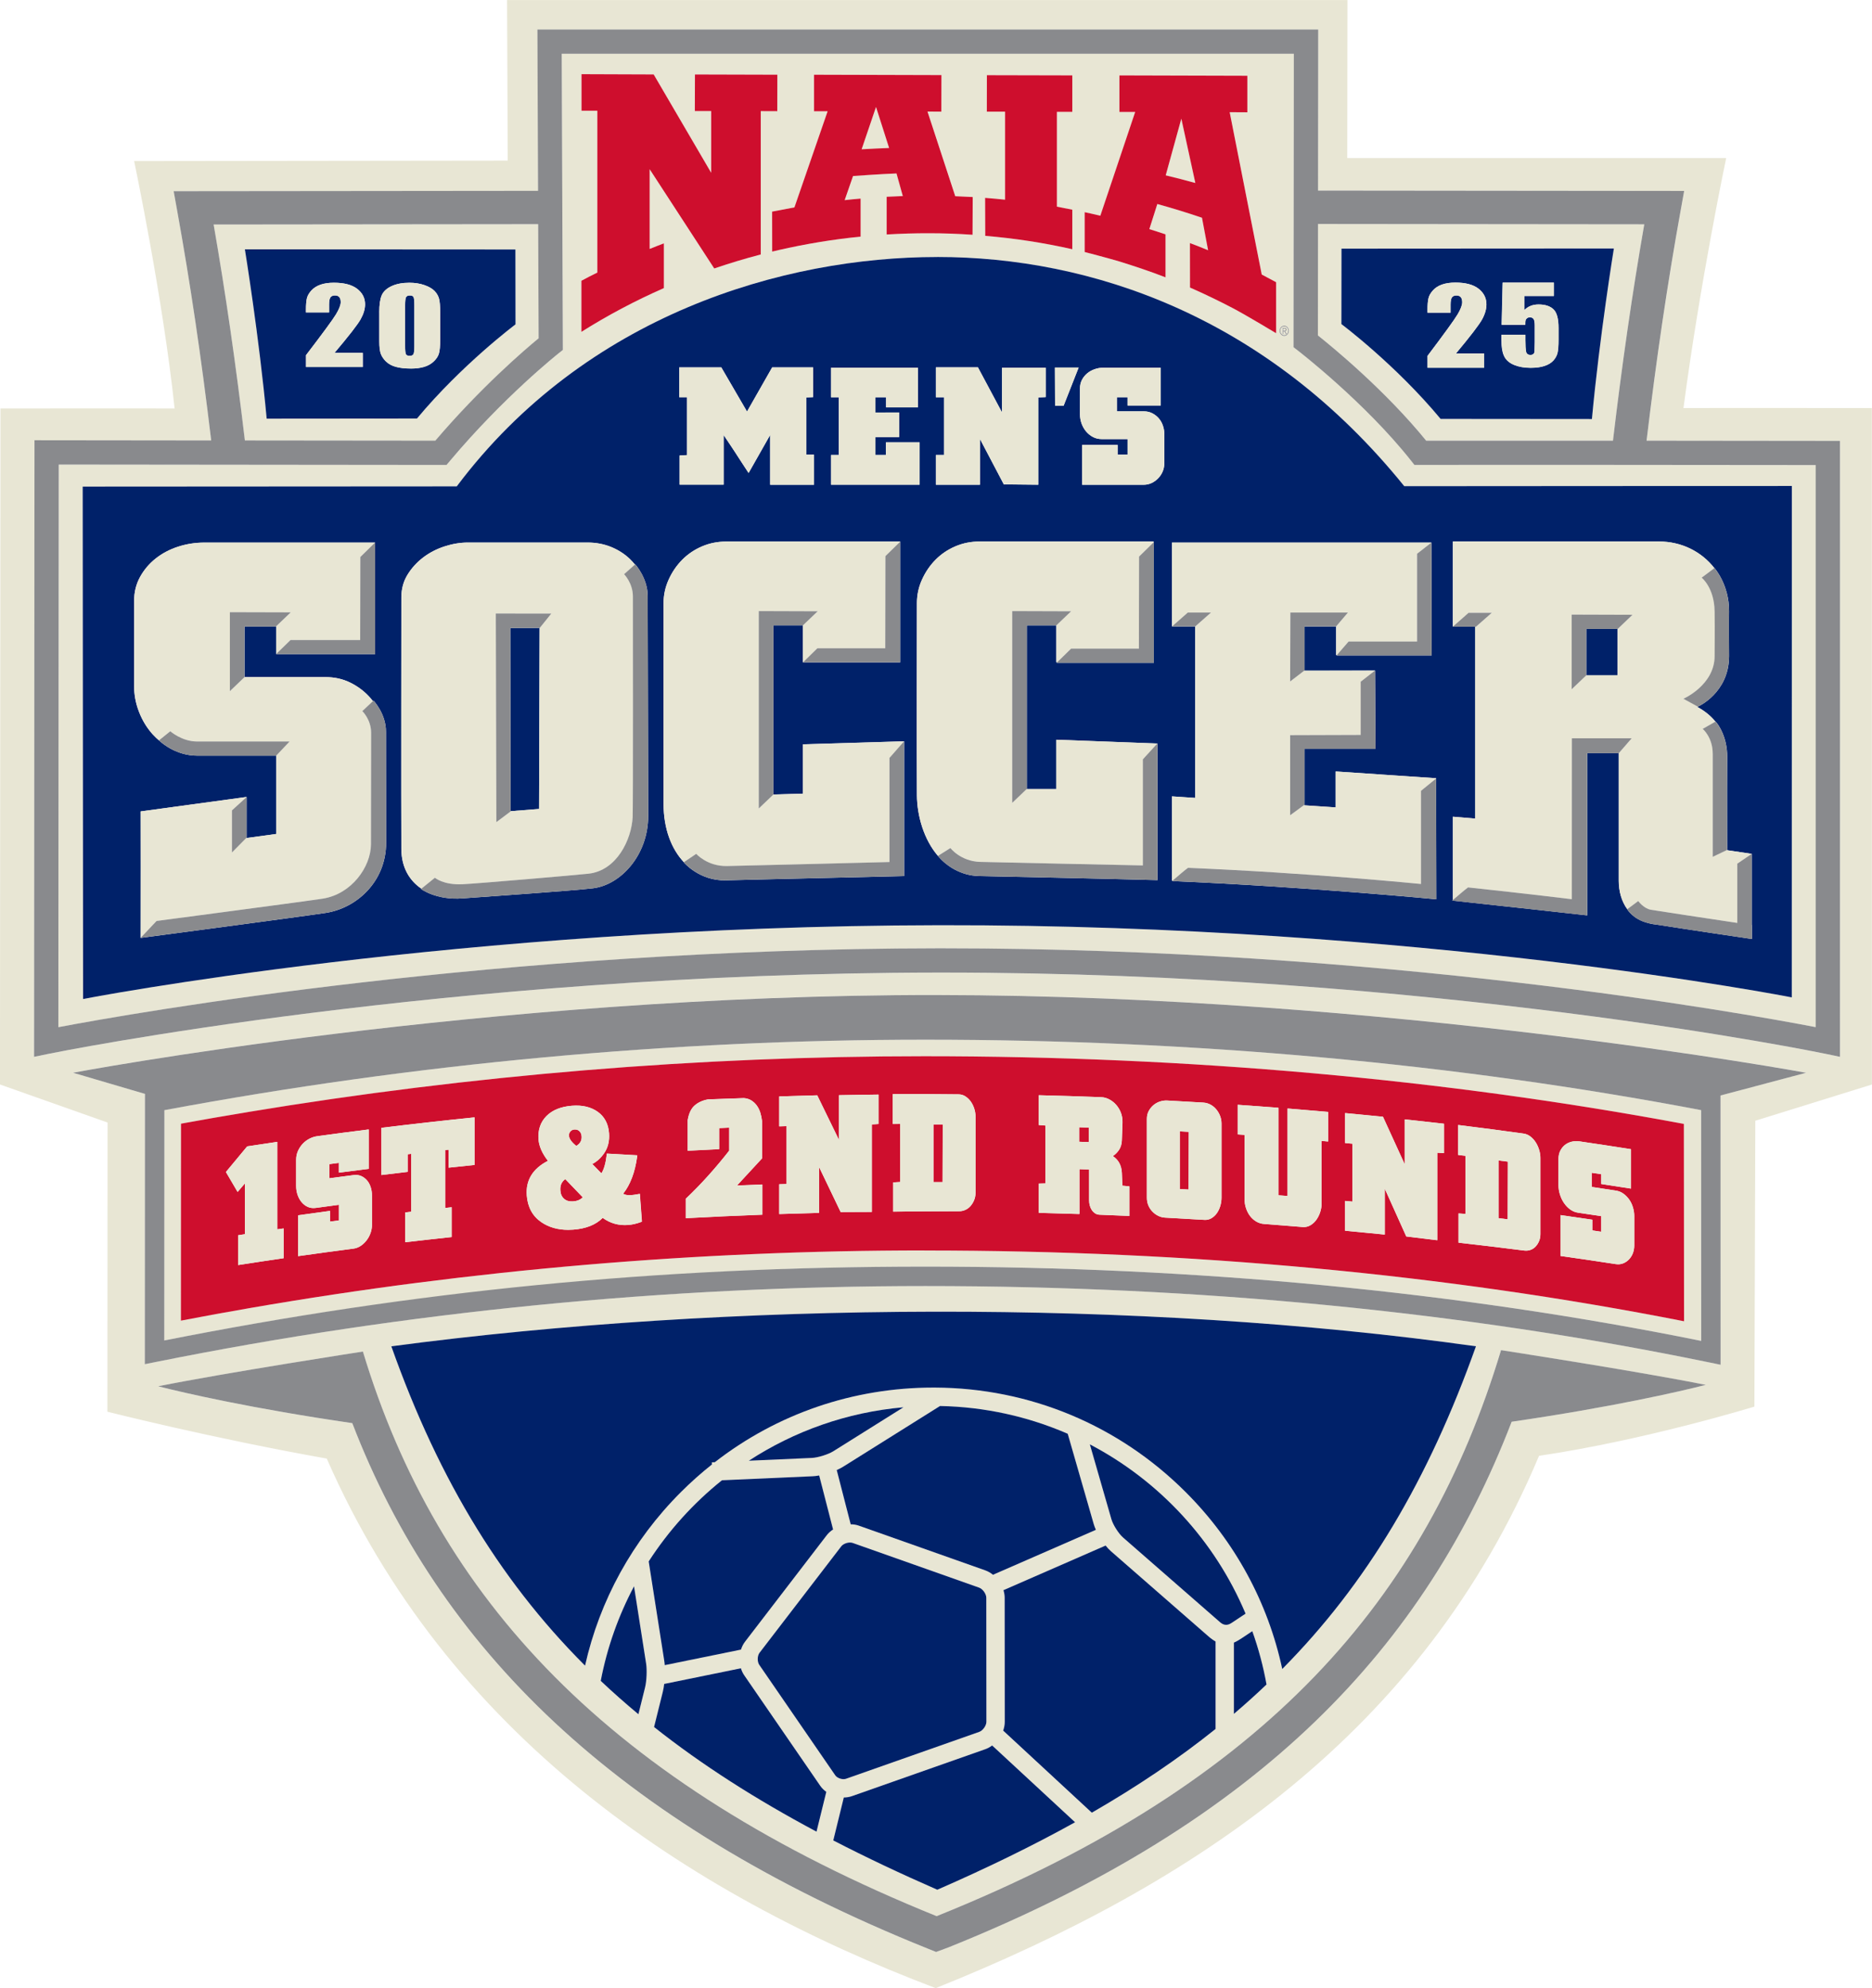 <?xml version="1.0" encoding="UTF-8"?>
<svg id="Layer_1" data-name="Layer 1" xmlns="http://www.w3.org/2000/svg" viewBox="0 0 576.4 612.17">
  <defs>
    <style>
      .cls-1 {
        fill: #002169;
      }

      .cls-2 {
        fill: #e8e6d4;
      }

      .cls-3 {
        fill: #ce0e2d;
      }

      .cls-4 {
        fill: #898a8d;
      }
    </style>
  </defs>
  <path class="cls-2" d="M395.42,103.21c.68,0,1.22-.6,1.22-1.35s-.54-1.35-1.22-1.35-1.22.6-1.22,1.35.54,1.35,1.22,1.35ZM394.89,100.97h.64c.38,0,.55.18.55.52s-.19.47-.42.52l.49.83h-.24l-.48-.83h-.36v.83h-.19v-1.86Z"/>
  <path class="cls-2" d="M50.61,341.84l-.04,70.91c76.28-15.09,155.1-22.74,234.35-22.74,83.53,0,163.87,7.69,238.86,22.87l-.02-71.05c-75.73-14.39-156.07-21.69-238.85-21.69-78.31,0-157.14,7.3-234.31,21.7ZM518.53,406.84c-73.63-14.49-151.87-21.79-233.9-21.79v-.02c-69.94,0-139.55,5.96-207.39,17.69-7.51,1.3-14.08,2.48-21.54,3.93l.03-60.65c7.14-1.31,13.36-2.37,20.52-3.56,68.85-11.42,138.81-17.2,208.38-17.2,81.13,0,159.77,7.01,233.84,20.84l.06,60.77Z"/>
  <path class="cls-2" d="M439.13,135.69c9.25-.02,33.15-.02,57.51,0,2.81-23.74,5.98-45.64,9.64-66.62l-100.45-.1-.04,34.3c4.89,3.9,20.85,17.06,33.34,32.41ZM413.05,76.55l83.87-.05s-4.41,27.08-6.76,52.52c-4.41,0-34.71-.05-46.58-.04-13.91-16.75-30.56-29.21-30.56-29.21l.03-23.23Z"/>
  <path class="cls-2" d="M134.04,135.69c14.05-16.46,27.46-27.94,31.8-31.51l-.14-35.13-99.93.1c3.66,20.94,6.81,42.8,9.62,66.49l58.64.06ZM158.7,76.82l.03,23.06s-16.54,12.37-30.35,29c-11.79-.01-41.89.04-46.26.04-2.33-25.26-6.71-52.14-6.71-52.14l83.3.05Z"/>
  <path class="cls-2" d="M395.89,101.49c0-.26-.2-.33-.4-.33h-.4v.66h.4c.24,0,.41-.07.41-.33Z"/>
  <path class="cls-2" d="M576.37,125.65s-51.59-.06-58.02,0c5.14-38.96,13.15-76.97,13.15-76.97h-116.67l.06-48.67H156.13l.2,49.44-115.03.14s8.9,42.31,12.46,76.18c-5.34-.06-53.62,0-53.62,0l-.15,208.16,33.13,11.72-.05,89.04s32.1,8.14,67.54,14.43c37.16,84.89,110.61,133.9,187.5,163.06,79.74-32.01,149.9-78.6,185.77-163.91,32.87-4.86,66.31-15.15,66.31-15.15l.28-88.03,35.9-11.15-.02-208.28ZM465.44,437.79c-26.56,69.03-76.9,123.1-173.45,161.87l-3.74,1.38v.03s-2.43-.98-2.43-.98c-96.55-38.77-150.8-92.84-177.36-161.87-30.77-4.48-51.5-9.25-59.78-11.35,20.44-4.12,63.05-10.7,63.05-10.7,22.99,76.17,75.69,133.01,176.65,173.85,101.66-40.88,150.71-97.84,173.78-174.28,0,0,42.61,6.58,63.05,10.7-8.27,2.1-29.01,6.87-59.78,11.35ZM256.6,446.85c-1.59,1-4.76,1.98-6.63,2.06l-19.39.86c13.94-9.09,30.17-14.93,47.62-16.46l-21.6,13.54ZM289.43,432.93c13.94.27,27.22,3.3,39.32,8.55l8.02,27.85c.16.55.39,1.13.65,1.73l-31.68,13.84c-.73-.59-1.53-1.06-2.39-1.36l-38.91-13.76c-.8-.28-1.66-.41-2.53-.42l-4.3-16.7c.73-.32,1.4-.66,1.97-1.02l29.84-18.7ZM250.21,454.56c.62-.03,1.3-.12,2-.24l4.28,16.63c-.76.49-1.43,1.09-1.95,1.77l-25.15,32.77c-.56.72-.97,1.56-1.26,2.45l-23.48,4.79c-.04-.49-.08-.95-.15-1.38l-4.79-30.59c6.13-9.49,13.76-17.92,22.54-24.96l27.94-1.24ZM204.09,520.95c.18-.72.32-1.56.43-2.44l23.62-4.82c.24.75.56,1.48,1,2.12l23.41,34.04c.5.73,1.15,1.36,1.89,1.9l-3.01,12.24c-18.69-9.95-35.27-20.53-50.02-32.22l2.69-10.83ZM233.78,512.61c-.65-.95-.61-2.78.1-3.7l25.15-32.76c.52-.68,1.66-1.18,2.71-1.18.31,0,.59.04.84.13l38.91,13.76c1.11.39,2.21,1.94,2.21,3.12l.03,38.18c0,1.18-1.09,2.72-2.2,3.11l-41.05,14.45c-1.02.36-2.68-.19-3.28-1.07l-23.41-34.04ZM259.82,553.48c.88-.01,1.73-.15,2.53-.43l41.05-14.45c.74-.26,1.45-.66,2.1-1.14l25.53,23.64c-12.98,7.22-27.07,14.09-42.41,20.77-11.3-4.94-21.96-9.98-32.03-15.18l3.24-13.22ZM308.87,532.9c.32-.89.49-1.82.49-2.73l-.03-38.18c0-.78-.13-1.56-.37-2.33l31.45-13.74c.55.68,1.12,1.29,1.68,1.78l29.88,26.09c.82.71,1.57,1.26,2.3,1.67v26.94c-11.47,9.2-24.12,17.72-38.11,25.79l-27.3-25.28ZM345.81,473.44c-1.38-1.21-3.1-3.91-3.61-5.67l-6.63-23.03c21.44,11.23,38.51,29.69,47.95,52.13l-4.36,2.89q-1.81,1.2-3.46-.23l-29.88-26.09ZM379.92,505.78c.82-.35,1.6-.82,2.35-1.32l3.33-2.21c1.89,5.29,3.36,10.77,4.38,16.42-3.24,3.09-6.59,6.11-10.05,9.05v-21.94ZM365.07,459.45c-20.63-20.63-48.01-32.04-77.16-32.18l-.02-.03-.05.03c-.16,0-.32,0-.48,0-24.67,0-48.1,8.08-67.27,22.98l-.91.04.03.65c-3.32,2.64-6.52,5.47-9.56,8.52-14.91,14.91-25,33.34-29.51,53.43.79.79,1.58,1.57,2.38,2.35-27.24-26.48-47.12-58.62-62.03-100.68,104.09-13.84,230.46-14.59,333.97,0-14.7,41.24-33.6,73.06-59.65,99.38-4.39-20.49-14.57-39.31-29.74-54.48ZM198.62,519.59l-2.05,8.25c-4-3.33-7.87-6.75-11.6-10.27,1.97-10.33,5.47-20.11,10.25-29.12l3.72,23.77c.31,1.98.16,5.43-.32,7.37ZM529.76,337.31l.02,82.91-3.6-.74c-75.62-15.58-156.79-23.49-241.25-23.49-80.09,0-159.75,7.85-236.76,23.34l-3.58.72.04-83.18.11-.02-22.27-6.55s127.05-24.06,265.83-23.94c138.77.13,267.82,23.94,267.82,23.94l-26.35,7ZM566.57,320.83v4.6s-4.51-.94-4.51-.94c-1.2-.25-121.11-25.01-271.87-25.01h-1.39c-151.48.15-272.6,24.77-273.8,25.02l-4.5.93.13-189.86,54.41.06c-3.02-25.3-6.45-48.48-10.47-70.7l-1.09-6.05,112.19-.11-.19-49.67h240.42l-.05,49.59,112.73.11-1.09,6.05c-4.02,22.27-7.46,45.49-10.49,70.85,29.04.02,55.84.05,55.84.05h3.73s0,3.74,0,3.74c0,0,.03,60.49,0,181.35Z"/>
  <path class="cls-2" d="M437.35,143.17h-1.82s-1.13-1.42-1.13-1.42c-14.13-17.84-34.44-33.54-34.64-33.7l-1.46-1.12v-1.84l.1-88.52h-225.42l.35,91.2-1.43,1.13c-.16.13-16.65,13.2-33.27,32.95l-1.12,1.33-119.4-.12-.12,173.24c23.38-4.43,135.01-24.15,270.81-24.29h1.4c135.1,0,245.63,19.8,268.9,24.28.02-97.3,0-160.68,0-173.05-19.23-.02-106.71-.11-121.73-.05ZM395.42,100.29c.78,0,1.41.7,1.41,1.57s-.63,1.57-1.41,1.57-1.41-.7-1.41-1.57.63-1.57,1.41-1.57ZM334,65.35s3.23.68,4.82,1.09l10.73-31.95h-4.85v-11.26l39.39.11v11.25l-5.44-.03,9.87,49.99c1.52.8,4.43,2.36,4.43,2.36v15.71s-8.67-5.24-13.18-7.64c-4.34-2.28-8.79-4.43-13.32-6.42h-.02l-.02-13.7c1.88.71,3.75,1.42,5.59,2.2l-1.88-10c-4.51-1.54-9.1-2.95-13.75-4.23h0l-2.46,7.73c1.65.5,3.3,1.05,4.94,1.61h.04v13.24c-4.56-1.78-9.41-3.39-14.12-4.86-3.54-1.06-10.75-2.93-10.75-2.93v-12.26ZM303.85,34.38l.02-11.23,26.3.06v11.23h-4.74v29.2s3.12.59,4.71.92l.03.04v12.14h-.01c-8.72-1.97-17.66-3.36-26.83-4.12h.03l-.04-11.69c2.13.18,4.03.34,6.14.56v-27.1h-5.62ZM244.64,63.86l10.22-29.58h-4.18v-11.27l39.23.11-.03,11.26-4.27-.03,8.55,26.07c1.72.06,3.67.15,5.38.25l-.06,11.62c-4.46-.31-8.92-.47-13.43-.47-4.36-.01-8.69.13-13.01.38v-11.61h-.02c1.65-.09,3.33-.17,4.99-.22l-1.94-6.96c-4.42.15-13.38.79-13.38.79l-2.58,7.43c1.62-.19,3.25-.34,4.9-.48h0s0,0,0,0c0,0,0,0,0,0v11.71s0,0,0,0c-8.59.85-17,2.26-25.2,4.13l-1.99.47-.02-12.3,1.97-.37c1.65-.33,3.25-.64,4.9-.93ZM179.02,86.45c1.66-.9,3.2-1.68,4.9-2.52v-49.81h-4.87v-11.28l22.22.08,17.68,30.28v-19s-5.02,0-5.02,0l.04-11.27,25.37.07-.02,11.24-5.09-.02v44.14c-4.88,1.26-9.63,2.72-14.32,4.31l-19.9-30.57v24.55c1.43-.59,2.89-1.13,4.32-1.69h.07v13.75c-8.9,3.91-17.28,8.36-25.39,13.47v-15.73ZM551.7,307.11s-114.28-22.44-262.41-22.22c-148.13.23-263.71,22.72-263.71,22.72l-.12-157.78s109.22-.08,115.18-.07c39.73-52.92,100.72-70.62,147.94-70.62s101.43,18.14,143.8,70.57c9.79-.04,119.34-.06,119.34-.06l-.02,157.47Z"/>
  <path class="cls-2" d="M269.73,32.94l-4.43,13.03c2.8-.16,5.62-.3,8.46-.41l-4.03-12.62Z"/>
  <path class="cls-2" d="M363.74,36.54l-4.81,17.45c3.04.73,6.08,1.51,9.12,2.35l-4.31-19.8Z"/>
  <path class="cls-1" d="M443.58,128.99c11.87-.01,42.17.04,46.58.04,2.35-25.44,6.76-52.52,6.76-52.52l-83.87.05-.03,23.23s16.66,12.46,30.56,29.21ZM462.31,103.09h7.35v1.61c0,1.66.07,2.85.2,3.55.13.7.59,1.05,1.38,1.05.36,0,.66-.1.88-.3.22-.2.34-.42.36-.65.02-.23.04-1.25.06-3.04v-5.1c0-.96-.11-1.62-.35-1.97-.23-.35-.61-.52-1.15-.52-.34,0-.63.09-.86.27-.23.18-.38.37-.45.58-.07.21-.1.69-.1,1.44h-7.28l.31-12.98h15.77v4.12h-9.12v4.37c1.14-1.18,2.61-1.76,4.4-1.76,2.02,0,3.56.5,4.59,1.49,1.04.99,1.56,2.9,1.56,5.72v3.67c0,1.82-.1,3.16-.3,4.01-.2.85-.63,1.64-1.28,2.37s-1.57,1.28-2.74,1.67c-1.17.39-2.6.58-4.28.58-1.89,0-3.56-.29-5-.87-1.44-.58-2.47-1.44-3.07-2.58-.61-1.14-.91-2.92-.91-5.31v-1.4ZM448.76,96.87c.97-1.63,1.46-2.9,1.46-3.81,0-.7-.15-1.22-.44-1.57-.3-.34-.74-.52-1.35-.52s-1.05.19-1.35.57c-.29.38-.44,1.14-.44,2.27v2.45h-7.1v-.94c0-1.44.09-2.58.28-3.41.18-.83.63-1.65,1.35-2.46.72-.81,1.65-1.42,2.8-1.83,1.15-.41,2.53-.62,4.14-.62,3.15,0,5.53.63,7.15,1.9,1.61,1.27,2.42,2.87,2.42,4.81,0,1.47-.45,3.03-1.36,4.67-.91,1.64-3.59,5.13-8.03,10.46h8.69v4.39h-17.43v-3.67c5.17-6.85,8.24-11.09,9.21-12.71Z"/>
  <polygon class="cls-1" points="157.21 249.78 165.98 249.1 166.15 193.35 157.12 193.38 157.21 249.78"/>
  <path class="cls-1" d="M126.15,109.58c.59,0,.98-.18,1.16-.53.18-.36.28-1.16.28-2.41v-12.61c0-1.35-.08-2.2-.25-2.54-.16-.34-.55-.51-1.15-.51s-.98.18-1.17.54c-.19.36-.28,1.2-.28,2.51v12.42c0,1.48.09,2.37.27,2.67.18.3.56.46,1.15.46Z"/>
  <rect class="cls-1" x="488.43" y="193.65" width="9.65" height="14.28"/>
  <path class="cls-1" d="M128.38,128.88c13.81-16.62,30.35-29,30.35-29l-.03-23.06-83.3-.05s4.38,26.88,6.71,52.14c4.38,0,34.48-.05,46.26-.04ZM116.79,96.16c0-2.34.25-4.09.76-5.25.5-1.16,1.51-2.1,3.01-2.8,1.5-.7,3.32-1.05,5.46-1.05,1.74,0,3.3.24,4.68.73,1.38.49,2.4,1.08,3.09,1.78.68.7,1.14,1.49,1.39,2.37.24.88.36,2.29.36,4.21v8.49c0,1.93-.13,3.33-.39,4.22-.26.88-.81,1.7-1.63,2.47-.83.77-1.82,1.32-2.99,1.65-1.17.34-2.47.5-3.91.5-1.9,0-3.48-.18-4.74-.53-1.26-.35-2.26-.9-3.01-1.64-.75-.74-1.28-1.53-1.59-2.35-.31-.82-.47-2.13-.47-3.92v-8.89ZM104.47,91.48c-.3-.34-.74-.51-1.35-.51s-1.05.19-1.35.57c-.3.38-.44,1.13-.44,2.25v2.42h-7.12v-.93c0-1.43.09-2.55.28-3.37.18-.82.64-1.63,1.36-2.43.72-.8,1.66-1.4,2.81-1.81,1.15-.41,2.54-.61,4.15-.61,3.16,0,5.55.63,7.17,1.88,1.62,1.25,2.43,2.84,2.43,4.76,0,1.46-.46,3-1.37,4.62-.91,1.62-3.59,5.07-8.05,10.35h8.71v4.34h-17.48v-3.63c5.18-6.77,8.26-10.96,9.23-12.57.98-1.61,1.46-2.86,1.46-3.77,0-.69-.15-1.21-.44-1.55Z"/>
  <path class="cls-1" d="M288.58,79.14c-47.22,0-108.21,17.71-147.94,70.62-5.96-.01-115.18.07-115.18.07l.12,157.78s115.58-22.49,263.71-22.72c148.13-.23,262.41,22.22,262.41,22.22l.02-157.47s-109.55.03-119.34.06c-42.36-52.43-96.58-70.57-143.8-70.57ZM332.12,113.17l-4.63,11.77h-2.63l-.05-11.77h7.31ZM288.17,140.11h2.51v-17.79h-2.51v-9.2h12.94l7.42,13.89v-13.77h13.44v9.03l-2.29.11v26.88l-10.6-.11-7.36-14v14.11h-13.55v-9.15ZM255.88,140.11h2.4v-17.79h-2.4v-9.09h26.77v12.21h-9.82v-3.12h-3.29v4.7h7.31s0,7.55,0,7.55h-7.31v5.54h3.24v-3.91h10.37v13.05h-27.27v-9.15ZM209.15,113.11h12.94l7.92,13.61,7.75-13.61h12.6v9.15l-2.12.11v17.62h2.4v9.26h-13.5v-15.34l-6.64,11.71c-.37-.56-.79-1.19-1.25-1.9-.47-.71-.93-1.42-1.4-2.15-.46-.73-.93-1.44-1.39-2.15-.47-.7-.88-1.34-1.25-1.9-.41-.63-.81-1.23-1.2-1.79-.39-.56-.79-1.15-1.2-1.79v15.28h-13.55v-8.98l2.29-.11v-17.85h-2.4v-9.2ZM100.29,281.1c-7.52,1.15-57,7.7-57,7.7l.04-.04s-.02,0-.03,0c.04-6.82,0-38.9,0-38.9l32.6-4.45v.04l.02-.02v12.5l-.02.02v.11l9.15-1.25v-24.13h-23.62c-.1,0-.2,0-.3,0h-.43c-6.25,0-10.61-3.66-11.56-4.53-.77-.65-1.51-1.34-2.19-2.1-1.78-2-3.16-4.29-4.16-6.88-1-2.58-1.5-5.24-1.5-7.98v-26.09c0-2.74.61-5.22,1.83-7.43,1.22-2.21,2.83-4.11,4.82-5.69,2-1.58,4.3-2.79,6.9-3.64,2.6-.84,5.29-1.26,8.07-1.26h52.56l.03-.03v34.37h-30.49l.04-.04h0v-8.54h0l-.08.07h-9.68v15.58h24.91c2.77,0,5.29.55,7.57,1.66,2.27,1.11,4.24,2.56,5.9,4.35.41.44.8.91,1.16,1.39l.17-.16s3.84,4,3.84,9.53c0,3.15.05,30.27.05,34.22,0,12.03-9.11,20.17-18.6,21.62ZM182.59,273.52c-6.31.76-33.87,2.63-40.16,3.11-8.08.62-12.79-2.9-12.79-2.9l.11-.09c-3.62-2.44-6.14-6.44-6.18-12.21-.08-11.32,0-77.44,0-77.44,0-2.63.64-4.98,1.91-7.04,1.27-2.06,2.88-3.82,4.82-5.3,1.94-1.47,4.13-2.61,6.57-3.4,2.44-.79,4.82-1.19,7.15-1.19h36.93c2.55,0,4.93.45,7.15,1.34,2.22.9,4.16,2.13,5.82,3.72.57.54,1.08,1.12,1.57,1.72l.09-.08s3.84,4.22,3.84,9.75c0,3.15.16,63.81.16,67.75,0,12.03-8.43,21.22-17.01,22.26ZM278.37,269.76s-16.31.37-45.33,1.07c-1.72.05-3.34.09-4.83.12-1.56.04-3.15.08-4.77.12-8.1.2-12.91-5.55-12.91-5.55l.06-.04c-3.86-4.1-6.24-10.28-6.26-17.93-.03-14.31,0-61.83,0-61.83,0-2.53.53-4.95,1.58-7.27,1.05-2.32,2.44-4.35,4.16-6.09,1.72-1.74,3.74-3.11,6.07-4.11,2.33-1,4.82-1.5,7.49-1.5h53.56v.04h0s0,37.17,0,37.17h-29.93l.05-.05h-.06v-11.35h-.02s-9.08.01-9.08.01v52.07l9.1-.27v-15.18l31.11-.93v.04l.03-.03v41.48ZM356.4,271s-19.94-.53-54.94-1.25c-2.96-.06-5.43-.91-7.4-1.95-.02-.01-.05-.02-.07-.03-.2-.11-.39-.22-.58-.33-.13-.08-.26-.15-.39-.23-.22-.14-.43-.28-.63-.42-.07-.05-.14-.09-.21-.14-2.21-1.55-3.38-3.11-3.38-3.11h0c-4.31-5.01-6.42-12.28-6.47-18.68-.07-11.01,0-59.14,0-59.14,0-2.53.52-4.95,1.58-7.27,1.05-2.32,2.44-4.35,4.16-6.09,1.72-1.74,3.74-3.11,6.07-4.11,2.33-1,4.82-1.5,7.49-1.5h53.56v.26l.09-.08v37.17h-29.93l.19-.19h-.29v-11.34h0s-9.08,0-9.08,0v50.35l-.04.04h9.13v-15.18l31.1,1.17.05-.05v42.11ZM358.5,142.62c0,.89-.17,1.74-.5,2.54-.34.8-.8,1.51-1.4,2.12-.59.61-1.27,1.1-2.03,1.45-.76.36-1.57.53-2.42.53h-18.96v-12.26h10.93v3h3.07v-4.8h-7.92c-1,0-1.92-.21-2.73-.64-.82-.43-1.52-.99-2.12-1.7-.59-.71-1.06-1.52-1.39-2.43-.33-.91-.5-1.85-.5-2.82v-8.03c0-.97.2-1.84.61-2.62.41-.78.95-1.45,1.62-2.01.67-.56,1.44-.98,2.31-1.28.87-.3,1.78-.45,2.7-.45h17.62v11.64h-10.21v-2.55h-3.29v4.35h8.36c.93,0,1.77.2,2.54.59.76.39,1.42.9,1.98,1.53.56.63.99,1.38,1.28,2.23.3.86.45,1.73.45,2.62v8.98ZM447.35,192.97h-.02l.02-.02v-26.21s50.98.02,63.38,0c7.15-.01,13.25,3.22,17.13,8.2l.04-.03s4.55,5.12,4.48,13.3c0,1.13-.02,2.07-.02,2.89,0,1.28,0,2.46,0,3.92,0,1.89.03,3.19.03,6.97,0,11.41-9.61,15.6-9.61,15.6l-.07-.04c-.05.03-.11.07-.16.1,2.3,1.22,4.17,2.74,5.63,4.54.01,0,.03-.02.04-.02,1.01.97,3.65,5.08,3.59,10.85-.05,4.63-.03,15.64-.02,22.59l.02,6.18,7.54,1.11h0s.02,0,.02,0v21.93s.05,0,.05,0v4.29s-20.68-3.04-28.82-4.35c-.56-.08-1.07-.16-1.52-.22-.55-.08-1.07-.19-1.57-.33-4.73-1.13-6.48-4.27-6.48-4.27l.02-.02c-1.76-2.4-2.61-5.49-2.62-8.77-.01-6.34,0-37.46,0-39.29h-9.72v49.98s-22.42-2.51-41.56-4.56c.07-.06.15-.13.22-.19v-25.63l6.82.58v-59.08l-6.82-.02ZM440.75,167.05l.07,34.77h-29.3l.11-.13h-.22v-8.82l-.03.04h-9.72v13.55l-.06.05h0s21.76-.02,21.76-.02l.03-.03v.03h0v.55l.14,23.55h-21.86v17.21l-.06.05v.12l9.65.65v-11.07l30.94,2.09v5.85l.06,31.41s-40.16-3.87-81.36-5.61c.05-.04.11-.09.16-.14-.13,0-.21,0-.21,0v-25.93l7.15.48v-52.79h-7.13l.08-.07h-.1v-25.77h79.85v.03l.06-.05Z"/>
  <path class="cls-4" d="M566.56,135.75h-3.73s-26.8-.03-55.84-.06c3.03-25.36,6.46-48.58,10.49-70.85l1.09-6.05-112.73-.11.05-49.59h-240.42l.19,49.67-112.19.11,1.09,6.05c4.02,22.23,7.45,45.4,10.47,70.7l-54.41-.06-.13,189.86,4.5-.93c1.21-.25,122.32-24.87,273.8-25.02h1.39c150.76,0,270.67,24.76,271.87,25.01l4.5.94v-4.6c.03-120.85,0-181.35,0-181.35v-3.73ZM405.83,68.97l100.45.1c-3.66,20.98-6.83,42.88-9.64,66.62-24.36-.02-48.26-.02-57.51,0-12.49-15.35-28.45-28.52-33.34-32.41l.04-34.3ZM165.7,69.04l.14,35.13c-4.34,3.57-17.75,15.05-31.8,31.51l-58.64-.06c-2.81-23.69-5.97-45.55-9.62-66.49l99.93-.1ZM559.08,316.28c-23.27-4.48-133.79-24.28-268.9-24.28h-1.4c-135.8.14-247.42,19.86-270.81,24.29l.12-173.24,119.4.12,1.12-1.33c16.62-19.75,33.11-32.82,33.27-32.95l1.43-1.13-.35-91.2h225.42l-.1,88.52v1.84l1.46,1.12c.2.16,20.51,15.86,34.64,33.7l1.13,1.43h1.82c15.03-.07,102.51.02,121.73.04,0,12.37.02,75.76,0,173.05Z"/>
  <path class="cls-4" d="M22.47,330.31l22.27,6.55-.11.02-.04,83.18,3.58-.72c77-15.49,156.66-23.34,236.76-23.34,84.46,0,165.63,7.9,241.25,23.49l3.6.74-.02-82.91,26.35-7s-129.05-23.81-267.82-23.94c-138.77-.13-265.83,23.94-265.83,23.94ZM523.79,412.88c-75-15.18-155.34-22.87-238.86-22.87s-158.07,7.65-234.35,22.74l.04-70.91c77.18-14.4,156-21.7,234.31-21.7,82.78,0,163.12,7.3,238.85,21.69l.02,71.05Z"/>
  <path class="cls-2" d="M356.77,128.79c-.56-.63-1.22-1.14-1.98-1.53-.76-.39-1.61-.59-2.54-.59h-8.36v-4.35h3.29v2.55h10.21v-11.64h-17.62c-.93,0-1.83.15-2.7.45-.88.3-1.64.73-2.31,1.28-.67.56-1.21,1.23-1.62,2.01-.41.78-.61,1.65-.61,2.62v8.03c0,.97.17,1.91.5,2.82.34.91.8,1.72,1.39,2.43.6.7,1.3,1.27,2.12,1.7.82.43,1.73.64,2.73.64h7.92v4.8h-3.07v-3h-10.93v12.26h18.96c.85,0,1.66-.18,2.42-.53.76-.35,1.44-.84,2.03-1.45.59-.61,1.06-1.32,1.4-2.12.34-.8.5-1.64.5-2.54v-8.98c0-.89-.15-1.77-.45-2.62-.3-.85-.73-1.6-1.28-2.23Z"/>
  <polygon class="cls-2" points="327.49 124.94 332.12 113.17 324.81 113.17 324.86 124.94 327.49 124.94"/>
  <polygon class="cls-2" points="301.73 135.14 309.09 149.14 319.68 149.25 319.68 122.37 321.97 122.26 321.97 113.23 308.53 113.23 308.53 127 301.11 113.11 288.17 113.11 288.17 122.32 290.68 122.32 290.68 140.11 288.17 140.11 288.17 149.25 301.73 149.25 301.73 135.14"/>
  <path class="cls-2" d="M211.55,140.16l-2.29.11v8.98h13.55v-15.28c.41.63.81,1.23,1.2,1.79.39.56.79,1.15,1.2,1.79.37.56.79,1.19,1.25,1.9.46.71.93,1.42,1.39,2.15.47.73.93,1.44,1.4,2.15.46.71.88,1.34,1.25,1.9l6.64-11.71v15.34h13.5v-9.26h-2.4v-17.62l2.12-.11v-9.15h-12.6l-7.75,13.61-7.92-13.61h-12.94v9.2h2.4v17.85Z"/>
  <polygon class="cls-2" points="283.15 136.2 272.78 136.2 272.78 140.11 269.55 140.11 269.55 134.57 276.85 134.57 276.85 127.01 269.55 127.02 269.55 122.32 272.84 122.32 272.84 125.44 282.65 125.44 282.65 113.23 255.88 113.23 255.88 122.32 258.28 122.32 258.28 140.11 255.88 140.11 255.88 149.25 283.15 149.25 283.15 136.2"/>
  <path class="cls-2" d="M447.35,251.5v25.63c1.6-1.38,3.84-3.28,4.68-3.88,18.35,1.95,31.95,3.63,31.95,3.63l.02-49.55h18.42l-3.96,4.57h-.04c0,1.83-.01,32.95,0,39.29,0,3.28.86,6.37,2.62,8.77l3.39-2.52s1.62,2.29,3.88,2.69c1.7.3,18.42,2.82,26.61,4.05v-18.27l4.42-2.99h0s-7.54-1.12-7.54-1.12l-.02-6.18c0,3.58.02,6.09.02,6.09l-4.43,2.11v-31.79c0-5.04-3.08-7.62-3.08-7.62,0,0,3-1.74,3.89-2.22-1.46-1.8-3.33-3.32-5.63-4.54.05-.03.11-.07.16-.1l-4.37-2.4s9.61-4.19,9.61-13.17c0-4.43.1-6.47,0-13.78-.1-7.31-3.98-10.35-3.98-10.35l3.9-2.92c-3.88-4.98-9.98-8.21-17.13-8.2-12.39.02-63.38,0-63.38,0v26.21l4.84-4.27h7.15l-4.86,4.29h-7.12l6.82.02v59.08l-6.82-.58ZM483.92,189.24l18.74.05-4.56,4.35h-.03v14.28h-9.65v-14.28h0v14.29l-4.5,4.3v-23Z"/>
  <path class="cls-2" d="M507.49,284.24c.5.13,1.02.25,1.57.33.45.07.96.14,1.52.22-.94-.15-1.72-.28-2.28-.38-.28-.05-.55-.11-.81-.17Z"/>
  <path class="cls-2" d="M223.75,266.68c3.21-.04,50.12-1.24,50.12-1.24v-32.04l4.47-5.09v-.04l-31.11.93v15.18l-9.1.27h0s-4.5,4.31-4.5,4.31v-60.78l18.14.05-4.54,4.34v11.35h.06l4.4-4.31h20.87l.05-28.35,4.55-4.46v-.04h-53.56c-2.66,0-5.16.5-7.49,1.5-2.33,1-4.35,2.37-6.07,4.11-1.72,1.74-3.11,3.77-4.16,6.09-1.06,2.32-1.58,4.74-1.58,7.27,0,0-.03,47.51,0,61.83.02,7.65,2.4,13.83,6.26,17.93l3.79-2.56s3.37,3.84,9.38,3.76Z"/>
  <path class="cls-2" d="M233.03,270.83c-1.57.04-3.19.08-4.83.12,1.49-.03,3.11-.07,4.83-.12Z"/>
  <path class="cls-2" d="M301.77,265.39c3.21.1,50.12,1.09,50.12,1.09v-32.67l4.45-4.87-31.1-1.17v15.18h-9.13l-4.46,4.26v-59.06l18.14.05-4.55,4.35v11.34h.29l4.26-4.17h20.87l.05-28.35,4.47-4.38v-.26h-53.56c-2.66,0-5.16.5-7.49,1.5-2.33,1-4.35,2.37-6.07,4.11-1.72,1.74-3.11,3.77-4.16,6.09-1.06,2.32-1.58,4.74-1.58,7.27,0,0-.07,48.12,0,59.14.04,6.41,2.16,13.67,6.47,18.68l3.85-2.42s3.12,4.08,9.13,4.27Z"/>
  <path class="cls-2" d="M99.54,276.69c8.72-1.46,14.65-9.71,14.68-16.69.02-2.84.05-31.33.05-34.34,0-4.1-2.71-6.69-2.71-6.69l3.26-3.07c-.36-.48-.75-.95-1.16-1.39-1.66-1.79-3.63-3.24-5.9-4.35-2.27-1.11-4.8-1.66-7.57-1.66h-24.91v.02l-4.5,4.3v-24.32l18.74.05-4.48,4.28h0v8.54h0l4.41-4.32h21.44l.05-25.56,4.53-4.43h-52.56c-2.77,0-5.46.42-8.07,1.26-2.61.84-4.91,2.06-6.9,3.64-2,1.58-3.6,3.48-4.82,5.69-1.22,2.21-1.83,4.69-1.83,7.43v26.09c0,2.74.5,5.4,1.5,7.98,1,2.59,2.38,4.88,4.16,6.88.68.76,1.42,1.45,2.19,2.1-.13-.12-.2-.19-.2-.19l3.48-2.8s3.57,3.16,8.27,3.16h28.44l-4.11,4.35h-23.9c.1,0,.2,0,.3,0h23.62v24.13l-9.15,1.25v-.11l-4.48,4.54v-12.96l4.48-4.07v-.04l-32.6,4.45s.04,32.08,0,38.9c0,0,.02,0,.03,0l4.87-5.17s47.49-6.25,51.34-6.9Z"/>
  <path class="cls-2" d="M142.43,272.27c4.8-.22,34.95-2.82,38.8-3.25,8.72-.97,13.22-10.51,13.58-17.42.15-2.83.07-64.94.07-67.96,0-4.1-2.71-6.84-2.71-6.84l3.34-2.96c-.49-.6-1-1.18-1.57-1.72-1.66-1.58-3.61-2.82-5.82-3.72-2.22-.89-4.6-1.34-7.15-1.34h-36.93c-2.33,0-4.72.4-7.15,1.19-2.44.79-4.63,1.92-6.57,3.4-1.94,1.48-3.55,3.24-4.82,5.3-1.28,2.05-1.91,4.4-1.91,7.04,0,0-.08,66.12,0,77.44.04,5.77,2.56,9.77,6.18,12.21l4.18-3.37s2.57,2.28,8.5,2ZM169.76,188.92l-3.57,4.42h-.04s-.17,55.75-.17,55.75l-8.77.69v.08s-4.38,3.29-4.38,3.29l-.17-64.24h17.11Z"/>
  <polygon class="cls-2" points="423.39 206.48 423.39 206.48 423.39 207.03 423.39 206.48"/>
  <path class="cls-2" d="M532.34,195.03c0-1.46,0-2.65,0-3.92-.01,1.77-.01,2.93,0,3.92Z"/>
  <path class="cls-2" d="M360.85,167.06v25.77h.1l4.78-4.22h7.15l-4.86,4.29h-.01v52.79l-7.15-.48v25.93s.07,0,.21,0c1.6-1.39,3.89-3.32,4.74-3.93,37.2,1.53,71.74,4.97,71.74,4.97v-28.68l4.64-3.8v5.78s.01-5.85.01-5.85l-30.94-2.09v11.07l-9.65-.65v-.12l-4.37,3.2v-24.68l21.72-.07v-16.38l4.4-3.43-21.76.03h0s-4.37,3.33-4.37,3.33l.07-21.22h17.72l-3.61,4.25v8.82h.22l3.6-4.16h21.08v-27.03l4.37-3.41v-.03h-79.85Z"/>
  <path class="cls-4" d="M195.59,173.76l-.09.08-3.34,2.96s2.71,2.74,2.71,6.84c0,3.02.08,65.13-.07,67.96-.36,6.91-4.86,16.45-13.58,17.42-3.85.43-34,3.02-38.8,3.25-5.93.28-8.5-2-8.5-2l-4.18,3.37-.11.09s4.72,3.53,12.79,2.9c6.29-.48,33.84-2.35,40.16-3.11,8.57-1.04,17.01-10.23,17.01-22.26,0-3.94-.16-64.6-.16-67.75,0-5.53-3.84-9.75-3.84-9.75Z"/>
  <path class="cls-4" d="M534.92,284.18c-8.19-1.23-24.91-3.75-26.61-4.05-2.26-.41-3.88-2.69-3.88-2.69l-3.39,2.52-.02.02s1.75,3.14,6.48,4.27c.26.06.53.12.81.17.55.1,1.34.23,2.28.38,8.14,1.3,28.82,4.35,28.82,4.35v-4.29s-.03,0-.05,0v-21.93h-.02s-4.42,3-4.42,3v18.27Z"/>
  <path class="cls-4" d="M114.99,215.73l-.17.16-3.26,3.07s2.71,2.59,2.71,6.69c0,3.02-.04,31.5-.05,34.34-.04,6.99-5.97,15.24-14.68,16.69-3.85.64-51.34,6.9-51.34,6.9l-4.87,5.17-.04.04s49.48-6.54,57-7.7c9.49-1.45,18.6-9.59,18.6-21.62,0-3.94-.05-31.07-.05-34.22,0-5.53-3.84-9.53-3.84-9.53Z"/>
  <polygon class="cls-4" points="311.66 188.16 311.66 247.22 316.12 242.96 316.16 242.92 316.16 192.57 325.24 192.57 325.25 192.57 329.8 188.22 311.66 188.16"/>
  <path class="cls-4" d="M273.87,233.39v32.04s-46.91,1.2-50.12,1.24c-6.02.08-9.38-3.76-9.38-3.76l-3.79,2.56-.06.04s4.81,5.75,12.91,5.55c1.63-.04,3.21-.08,4.77-.12,1.65-.04,3.26-.08,4.83-.12,29.02-.7,45.33-1.07,45.33-1.07v-41.48l-.03.03-4.47,5.09Z"/>
  <polygon class="cls-4" points="157.21 249.86 157.21 249.78 157.12 193.38 166.15 193.35 166.19 193.35 169.76 188.92 152.66 188.91 152.83 253.15 157.21 249.86"/>
  <polygon class="cls-4" points="272.57 199.6 251.69 199.6 247.29 203.9 247.24 203.95 277.18 203.95 277.18 166.78 277.17 166.79 272.62 171.24 272.57 199.6"/>
  <polygon class="cls-4" points="233.63 188.16 233.63 248.95 238.14 244.64 238.14 244.64 238.14 192.57 247.22 192.57 247.23 192.56 251.77 188.22 233.63 188.16"/>
  <polygon class="cls-4" points="372.87 188.62 365.72 188.62 360.94 192.83 360.87 192.9 368 192.9 368.01 192.9 372.87 188.62"/>
  <path class="cls-4" d="M437.53,243.51v28.68s-34.54-3.44-71.74-4.97c-.86.61-3.14,2.55-4.74,3.93-.05.04-.11.09-.16.14,41.2,1.74,81.36,5.61,81.36,5.61l-.06-31.41v-5.78s-4.66,3.8-4.66,3.8Z"/>
  <path class="cls-4" d="M527.36,232.04v31.79l4.43-2.11s0-2.51-.02-6.09c-.02-6.95-.03-17.96.02-22.59.06-5.77-2.58-9.87-3.59-10.85-.01,0-.03.01-.04.02-.89.49-3.89,2.22-3.89,2.22,0,0,3.08,2.57,3.08,7.62Z"/>
  <polygon class="cls-4" points="436.32 197.53 415.24 197.53 411.64 201.69 411.53 201.82 440.82 201.82 440.75 167.05 440.69 167.1 436.32 170.51 436.32 197.53"/>
  <path class="cls-4" d="M351.89,233.81v32.67s-46.91-.99-50.12-1.09c-6.02-.19-9.13-4.27-9.13-4.27l-3.85,2.42h0s1.18,1.56,3.38,3.11c.07.05.14.09.21.14.21.14.41.28.63.42.13.08.26.15.39.23.19.11.38.22.58.33.02.01.05.02.07.03,1.96,1.05,4.44,1.89,7.4,1.95,35.01.72,54.94,1.25,54.94,1.25v-42.11l-.05.05-4.45,4.87Z"/>
  <polygon class="cls-4" points="397.31 188.62 397.24 209.84 401.6 206.5 401.67 206.45 401.67 192.9 411.38 192.9 411.41 192.87 415.03 188.62 397.31 188.62"/>
  <polygon class="cls-4" points="350.67 199.73 329.79 199.73 325.53 203.9 325.35 204.09 355.28 204.09 355.28 166.92 355.19 167 350.72 171.38 350.67 199.73"/>
  <polygon class="cls-4" points="418.96 226.29 397.24 226.36 397.24 251.04 401.6 247.84 401.67 247.79 401.67 230.58 423.53 230.58 423.39 207.03 423.39 206.48 423.39 206.45 423.36 206.48 418.96 209.91 418.96 226.29"/>
  <polygon class="cls-4" points="71.42 262.49 75.9 257.95 75.92 257.92 75.92 245.43 75.9 245.45 71.42 249.52 71.42 262.49"/>
  <polygon class="cls-4" points="488.43 193.65 488.43 193.65 498.08 193.65 498.11 193.65 502.66 189.3 483.92 189.24 483.92 212.24 488.43 207.94 488.43 193.65"/>
  <path class="cls-4" d="M527.94,188.21c.1,7.31,0,9.35,0,13.78,0,8.97-9.61,13.17-9.61,13.17l4.37,2.4.07.04s9.61-4.19,9.61-15.6c0-3.78-.02-5.08-.03-6.97,0-.99,0-2.15,0-3.92,0-.82.01-1.76.02-2.89.07-8.18-4.48-13.3-4.48-13.3l-.04.03-3.9,2.92s3.88,3.05,3.98,10.35Z"/>
  <path class="cls-4" d="M89.14,228.32h-28.44c-4.7,0-8.27-3.16-8.27-3.16l-3.48,2.8s.07.07.2.19c.95.87,5.3,4.53,11.56,4.53h24.33l4.11-4.35Z"/>
  <path class="cls-4" d="M502.41,227.33h-18.42l-.02,49.55s-13.61-1.68-31.95-3.63c-.84.61-3.08,2.5-4.68,3.88-.07.06-.15.13-.22.19,19.15,2.05,41.57,4.56,41.57,4.56v-49.98s9.72,0,9.72,0h.04l3.96-4.57Z"/>
  <polygon class="cls-4" points="459.33 188.69 452.18 188.69 447.35 192.95 447.32 192.97 447.35 192.97 454.47 192.97 459.33 188.69"/>
  <polygon class="cls-4" points="70.78 188.5 70.78 212.82 75.28 208.51 75.28 208.49 75.28 192.91 84.96 192.91 85.04 192.83 89.52 188.55 70.78 188.5"/>
  <polygon class="cls-4" points="110.9 197.06 89.46 197.06 85.05 201.37 85.01 201.41 115.51 201.41 115.51 167.04 115.48 167.06 110.95 171.5 110.9 197.06"/>
  <path class="cls-4" d="M288.39,590.01c-100.96-40.83-153.65-97.68-176.65-173.85,0,0-42.61,6.58-63.05,10.7,8.27,2.1,29.01,6.87,59.78,11.35,26.56,69.03,80.81,123.1,177.36,161.87l2.43.98v-.03s3.74-1.38,3.74-1.38c96.55-38.77,146.89-92.84,173.45-161.87,30.77-4.48,51.5-9.25,59.78-11.35-20.44-4.12-63.05-10.7-63.05-10.7-23.07,76.43-72.12,133.4-173.78,174.28Z"/>
  <path class="cls-1" d="M454.46,414.55c-103.51-14.59-229.87-13.84-333.97,0,14.91,42.05,34.79,74.2,62.03,100.68-.8-.78-1.59-1.56-2.38-2.35,4.51-20.08,14.6-38.52,29.51-53.43,3.04-3.04,6.24-5.88,9.56-8.52l-.03-.65.91-.04c19.17-14.9,42.6-22.98,67.27-22.98.16,0,.32,0,.48,0l.05-.03.02.03c29.15.14,56.53,11.56,77.16,32.18,15.17,15.17,25.35,33.99,29.74,54.48,26.05-26.31,44.95-58.13,59.65-99.38Z"/>
  <path class="cls-1" d="M379.16,499.76l4.36-2.89c-9.44-22.44-26.51-40.9-47.95-52.13l6.63,23.03c.51,1.76,2.23,4.47,3.61,5.67l29.88,26.09q1.65,1.44,3.46.23Z"/>
  <path class="cls-1" d="M249.96,448.92c1.88-.08,5.04-1.07,6.63-2.06l21.6-13.54c-17.45,1.53-33.69,7.37-47.62,16.46l19.39-.86Z"/>
  <path class="cls-1" d="M184.97,517.57c3.73,3.52,7.6,6.94,11.6,10.27l2.05-8.25c.48-1.95.64-5.39.32-7.37l-3.72-23.77c-4.78,9.01-8.28,18.8-10.25,29.12Z"/>
  <path class="cls-1" d="M260.47,547.72l41.05-14.45c1.11-.39,2.2-1.93,2.2-3.11l-.03-38.18c0-1.18-1.1-2.73-2.21-3.12l-38.91-13.76c-.24-.09-.52-.13-.84-.13-1.05,0-2.19.5-2.71,1.18l-25.15,32.76c-.7.91-.75,2.74-.1,3.7l23.41,34.04c.6.88,2.26,1.43,3.28,1.07Z"/>
  <path class="cls-1" d="M254.43,551.75c-.74-.54-1.39-1.17-1.89-1.9l-23.41-34.04c-.44-.64-.76-1.36-1-2.12l-23.62,4.82c-.11.88-.25,1.72-.43,2.44l-2.69,10.83c14.75,11.69,31.34,22.26,50.02,32.22l3.01-12.24Z"/>
  <path class="cls-1" d="M331.02,561.1l-25.53-23.64c-.65.48-1.36.88-2.1,1.14l-41.05,14.45c-.79.28-1.64.42-2.53.43l-3.24,13.22c10.07,5.2,20.74,10.24,32.03,15.18,15.34-6.69,29.43-13.56,42.41-20.77Z"/>
  <path class="cls-1" d="M385.6,502.26l-3.33,2.21c-.75.49-1.53.97-2.35,1.32v21.94c3.46-2.94,6.81-5.96,10.05-9.05-1.01-5.64-2.49-11.13-4.38-16.42Z"/>
  <path class="cls-1" d="M199.73,480.76l4.79,30.59c.07.42.11.89.15,1.38l23.48-4.79c.29-.89.7-1.73,1.26-2.45l25.15-32.77c.52-.68,1.19-1.28,1.95-1.77l-4.28-16.63c-.71.13-1.39.22-2,.24l-27.94,1.24c-8.79,7.04-16.41,15.48-22.54,24.96Z"/>
  <path class="cls-1" d="M374.28,532.38v-26.94c-.73-.41-1.48-.95-2.3-1.67l-29.88-26.09c-.56-.49-1.13-1.1-1.68-1.78l-31.45,13.74c.23.77.37,1.55.37,2.33l.03,38.18c0,.92-.18,1.84-.49,2.73l27.3,25.28c13.99-8.07,26.64-16.59,38.11-25.79Z"/>
  <path class="cls-3" d="M303.32,60.93l.04,11.69h-.03c9.16.76,18.11,2.15,26.83,4.12h.01v-12.14l-.03-.04c-1.59-.33-4.71-.92-4.71-.92v-29.2h4.74v-11.23l-26.3-.06-.02,11.23h5.62v27.11c-2.12-.23-4.01-.39-6.14-.56Z"/>
  <path class="cls-3" d="M204.41,74.96h-.07c-1.43.56-2.89,1.1-4.31,1.69v-24.55s19.89,30.57,19.89,30.57c4.68-1.59,9.44-3.05,14.32-4.31v-44.14l5.09.02.02-11.24-25.37-.07-.04,11.27h5.03v19s-17.7-30.28-17.7-30.28l-22.22-.08v11.26h4.87v49.83c-1.7.84-3.24,1.62-4.9,2.52v15.73c8.11-5.11,16.49-9.55,25.39-13.47v-13.75Z"/>
  <polygon class="cls-3" points="265 61.15 265 61.15 265.01 61.15 265 61.15"/>
  <path class="cls-3" d="M358.87,85.4v-13.24h-.04c-1.64-.56-3.29-1.11-4.94-1.61l2.46-7.73h0c4.65,1.29,9.24,2.69,13.75,4.23l1.88,10c-1.84-.77-3.71-1.49-5.59-2.2l.02,13.7h.02c4.53,2,8.98,4.14,13.32,6.42,4.51,2.4,13.18,7.64,13.18,7.64v-15.71s-2.91-1.57-4.43-2.36l-9.87-49.99,5.44.03v-11.25l-39.39-.11v11.26h4.85l-10.73,31.95c-1.59-.41-4.82-1.09-4.82-1.09v12.26s7.21,1.87,10.75,2.93c4.71,1.47,9.56,3.08,14.12,4.86ZM363.74,36.54l4.31,19.8c-3.03-.84-6.08-1.62-9.12-2.35l4.81-17.45Z"/>
  <path class="cls-3" d="M237.8,77.46l1.99-.47c8.2-1.87,16.62-3.28,25.2-4.13h0v-11.71c-1.66.14-3.28.29-4.91.48l2.58-7.43s8.96-.64,13.38-.79l1.94,6.96c-1.66.05-3.34.13-4.99.22h.02v11.61c4.32-.25,8.65-.39,13.01-.38,4.51,0,8.98.16,13.43.47l.06-11.62c-1.7-.1-3.65-.19-5.38-.25l-8.55-26.07,4.27.03.03-11.26-39.23-.11v11.26h4.18s-10.22,29.59-10.22,29.59c-1.64.29-3.25.6-4.9.93l-1.97.37.02,12.3ZM269.73,32.94l4.03,12.62c-2.84.11-5.66.25-8.46.41l4.43-13.03Z"/>
  <path class="cls-3" d="M290.28,346.23c-.96,0-1.92,0-2.88,0v17.77c.94,0,1.88,0,2.82,0,.02-5.92.03-11.85.05-17.77Z"/>
  <path class="cls-3" d="M76.25,342.44c-7.16,1.19-13.39,2.25-20.52,3.56l-.03,60.65c7.47-1.44,14.03-2.63,21.54-3.93,67.84-11.74,137.45-17.69,207.39-17.69v.02c82.03,0,160.28,7.3,233.9,21.79l-.06-60.77c-74.07-13.83-152.71-20.84-233.84-20.84-69.56,0-139.53,5.78-208.38,17.2ZM87.32,387.42c-4.67.68-9.34,1.38-14.01,2.11v-9.17c.7-.11,1.4-.22,2.1-.33v-15.65c-.75.88-1.5,1.76-2.25,2.64-1.2-2.05-2.4-4.1-3.6-6.14,2.18-2.64,4.37-5.27,6.55-7.89,3.08-.47,6.17-.94,9.26-1.39v26.94c.65-.1,1.3-.19,1.95-.28v9.17ZM114.53,377.09c0,.89-.15,1.76-.45,2.6-.3.84-.72,1.6-1.25,2.28-.54.68-1.15,1.24-1.83,1.69-.69.44-1.41.71-2.18.81-5.68.73-11.36,1.5-17.04,2.31v-12.57c3.27-.46,6.55-.92,9.82-1.36v3.3c.92-.12,1.84-.25,2.76-.37v-4.81c-2.37.31-4.74.63-7.12.96-.9.12-1.72.02-2.46-.3-.73-.33-1.37-.81-1.9-1.44-.53-.63-.95-1.38-1.25-2.25-.3-.87-.45-1.79-.45-2.76v-8.05c0-.97.18-1.87.55-2.7.37-.83.85-1.57,1.45-2.22.6-.64,1.29-1.17,2.08-1.58.78-.41,1.59-.67,2.43-.78,5.28-.73,10.56-1.42,15.84-2.08v12.13c-3.06.38-6.12.78-9.18,1.18v-3.02c-.99.13-1.97.26-2.96.39v4.36c2.51-.34,5.01-.67,7.52-.99.84-.11,1.6,0,2.28.29.69.3,1.28.74,1.78,1.31.5.57.89,1.27,1.15,2.09.27.82.4,1.68.4,2.58v9ZM146.12,358.7c-2.66.27-5.33.55-7.99.84v-5.53c-.35.04-.7.08-1.06.11v17.83c.67-.07,1.34-.14,2.01-.22v9.17c-4.77.51-9.54,1.04-14.31,1.6v-9.17c.62-.07,1.24-.15,1.86-.22v-17.83c-.37.04-.74.09-1.1.13v5.42c-2.69.31-5.39.64-8.08.97v-14.53c9.55-1.17,19.11-2.25,28.67-3.22v14.64ZM197.33,376.29c-1.31.49-2.64.8-3.92.89-2.9.23-5.53-.52-7.82-2.19-2.08,2.11-5.13,3.34-9.09,3.63-.52.04-1.03.06-1.53.06-3.21,0-6-.8-8.3-2.38-2.69-1.85-4.19-4.62-4.46-8.24-.35-4.67,1.84-8.24,6.52-10.63-1.77-2.26-2.75-4.49-2.91-6.63-.21-2.89.61-5.31,2.46-7.17,1.83-1.84,4.48-2.9,7.86-3.16,3.19-.25,5.85.39,7.92,1.87,2.09,1.49,3.26,3.71,3.48,6.59.18,2.37-.33,4.44-1.5,6.15-1.03,1.49-2.26,2.61-3.66,3.33l2.81,2.88c.78-1.22,1.33-3.13,1.63-5.68l.05-.41,9.37.53-.06.47c-.66,4.8-2.11,8.62-4.31,11.37.64.36,1.46.51,2.46.43.59-.05,1.34-.15,2.22-.32l.48-.09.64,8.57-.31.12ZM234.74,374.01c-7.87.29-15.73.65-23.59,1.08v-5.98c2.49-2.37,4.83-4.78,7.03-7.24,2.2-2.46,4.31-4.98,6.33-7.56v-7.1c-1.03.05-2.05.09-3.08.14v6.48c-3.23.15-6.45.31-9.68.49v-9.45c.34-2.03,1.04-3.52,2.12-4.47,1.08-.95,2.45-1.58,4.13-1.89,3.68-.14,7.36-.27,11.04-.39.91.07,1.69.32,2.34.74.66.42,1.21.95,1.66,1.58.45.64.81,1.36,1.06,2.17.25.81.43,1.66.53,2.55v11.51c-2.57,2.78-5.14,5.56-7.72,8.36,2.61-.11,5.21-.22,7.82-.31v9.28ZM270.5,346.09c-.69.05-1.38.09-2.07.14v26.94c-3.2,0-6.39.02-9.59.04-2.22-4.63-4.44-9.26-6.66-13.88,0,4.71,0,9.43,0,14.14-4.09.1-8.17.22-12.26.36v-9.17c.76-.03,1.51-.05,2.27-.07,0-5.94,0-11.89,0-17.83-.76.02-1.51.05-2.27.07v-9.22c3.9-.13,7.8-.24,11.7-.34,2.24,4.58,4.47,9.17,6.71,13.77v-13.8c4.05-.08,8.11-.15,12.16-.19,0,3.02,0,6.04,0,9.05ZM479.87,356.89c0-.97.18-1.82.55-2.55.37-.73.85-1.33,1.45-1.8.6-.47,1.29-.8,2.08-.99.78-.19,1.59-.22,2.43-.09,5.27.77,10.54,1.57,15.81,2.4v12.13c-3.05-.48-6.1-.95-9.15-1.41v-3.02c-.98-.15-1.97-.3-2.95-.44v4.36c2.5.37,5,.75,7.5,1.14.83.13,1.59.44,2.28.94.68.5,1.27,1.1,1.78,1.81.5.71.88,1.52,1.15,2.42.27.9.4,1.8.4,2.69v9c0,.89-.15,1.72-.45,2.47-.3.75-.72,1.39-1.25,1.93-.53.53-1.14.92-1.82,1.17-.68.25-1.41.31-2.18.19-5.67-.87-11.34-1.71-17.02-2.51v-12.58c3.27.46,6.54.94,9.81,1.42v3.3c.92.14,1.83.27,2.75.41v-4.81c-2.37-.36-4.74-.71-7.11-1.05-.9-.13-1.72-.46-2.45-1-.73-.53-1.37-1.19-1.9-1.98-.54-.78-.95-1.65-1.25-2.61-.3-.95-.45-1.92-.45-2.89v-8.05ZM448.98,346.41c6.71.83,13.41,1.71,20.11,2.64.77.1,1.48.4,2.13.9.65.5,1.2,1.1,1.65,1.82.45.71.8,1.49,1.05,2.32.25.84.38,1.64.38,2.43v23.47c0,.78-.13,1.5-.4,2.15-.27.65-.63,1.22-1.08,1.7-.45.48-.99.83-1.6,1.04-.62.22-1.28.28-1.98.18-6.72-.86-13.44-1.66-20.16-2.42v-9c.72.05,1.44.1,2.16.15v-17.88c-.75-.09-1.51-.18-2.26-.27v-9.22ZM414.16,369.79c.75.07,1.51.14,2.26.21v-17.83c-.75-.07-1.51-.14-2.26-.21v-9.22c3.89.36,7.78.74,11.66,1.13,2.23,4.86,4.46,9.73,6.68,14.61v-13.8c4.04.43,8.07.87,12.1,1.34v9.05c-.69-.04-1.37-.08-2.06-.12v26.94c-3.18-.4-6.36-.79-9.54-1.16-2.21-4.91-4.42-9.82-6.63-14.72v14.14c-4.07-.41-8.14-.81-12.22-1.19v-9.17ZM381.09,340.19c4.18.29,8.36.59,12.54.92v26.94c.94.07,1.88.15,2.82.22v-26.94c4.16.33,8.32.68,12.48,1.05v9.11c-.67-.06-1.34-.12-2.01-.18v19.34c0,.86-.14,1.72-.43,2.59-.28.87-.68,1.66-1.18,2.36-.5.7-1.12,1.26-1.84,1.69-.72.42-1.52.6-2.39.53-3.96-.33-7.92-.64-11.88-.94-.87-.06-1.68-.32-2.42-.76-.74-.44-1.37-1.01-1.89-1.7-.52-.69-.93-1.48-1.23-2.38-.3-.9-.45-1.83-.45-2.8v-19.78c-.71-.05-1.41-.1-2.12-.15v-9.11ZM353.13,344.53c0-.93.19-1.75.58-2.46.39-.71.87-1.31,1.46-1.8.59-.49,1.25-.86,1.99-1.1.74-.24,1.46-.34,2.17-.31,3.73.2,7.46.41,11.19.64.77.05,1.49.25,2.17.61.67.36,1.26.83,1.76,1.42.5.59.91,1.27,1.21,2.03.3.77.45,1.58.45,2.43,0,7.58,0,15.16,0,22.75,0,.89-.13,1.76-.38,2.6-.25.84-.6,1.58-1.06,2.22-.45.64-1.01,1.16-1.66,1.54-.65.39-1.39.56-2.19.51-4.03-.25-8.06-.47-12.09-.69-.74-.04-1.44-.22-2.12-.56-.67-.33-1.27-.77-1.79-1.32-.52-.55-.93-1.18-1.24-1.9-.3-.72-.45-1.51-.45-2.37v-24.25ZM319.85,364.46c.69-.02,1.38-.04,2.07-.06v-17.83c-.69-.06-1.38-.11-2.07-.16v-9.17c6.41.15,12.81.35,19.22.6.87.03,1.71.26,2.5.68.79.42,1.49.97,2.09,1.65.6.68,1.08,1.46,1.44,2.35.35.89.53,1.84.53,2.85v.28c-.07,1.88-.13,3.76-.2,5.64-.07,1.11-.36,2.05-.88,2.81-.52.76-1.15,1.39-1.89,1.88.84.56,1.49,1.25,1.97,2.09.47.84.74,1.86.81,3.05.05,1.32.1,2.65.15,3.97.72.07,1.45.14,2.17.21v9.11c-3.06-.14-6.12-.26-9.18-.38-.54-.02-1.01-.17-1.41-.44-.4-.28-.74-.62-1.01-1.04-.27-.42-.47-.88-.6-1.39-.14-.51-.2-1-.2-1.49v-9.56c-.99-.04-1.98-.07-2.98-.1v13.8c-4.17-.14-8.34-.26-12.51-.36v-9ZM297.27,337.6c.66.42,1.21.95,1.67,1.61.46.66.81,1.39,1.06,2.19.25.8.38,1.6.38,2.38v23.47c0,.78-.13,1.52-.4,2.2-.27.69-.63,1.3-1.08,1.83-.45.54-.99.95-1.61,1.24-.62.29-1.29.44-1.99.43-6.76,0-13.52.04-20.28.13v-9c.72-.04,1.45-.09,2.17-.13v-17.88c-.76,0-1.51.01-2.27.02v-9.22c6.74-.02,13.49.01,20.23.09.77,0,1.49.21,2.14.63Z"/>
  <path class="cls-4" d="M395.09,102.01h.36l.48.83h.24l-.49-.83c.22-.04.42-.19.42-.52s-.16-.52-.55-.52h-.64v1.86h.19v-.83ZM395.09,101.16h.4c.2,0,.4.06.4.33s-.17.33-.41.33h-.4v-.66Z"/>
  <path class="cls-4" d="M395.42,103.43c.78,0,1.41-.7,1.41-1.57s-.63-1.57-1.41-1.57-1.41.7-1.41,1.57.63,1.57,1.41,1.57ZM395.42,100.5c.68,0,1.22.6,1.22,1.35s-.54,1.35-1.22,1.35-1.22-.6-1.22-1.35.54-1.35,1.22-1.35Z"/>
  <path class="cls-2" d="M94.22,109.37v3.63s17.47,0,17.47,0v-4.34h-8.71c4.46-5.27,7.14-8.72,8.05-10.35.91-1.63,1.37-3.17,1.37-4.62,0-1.92-.81-3.5-2.43-4.76-1.62-1.25-4.01-1.88-7.17-1.88-1.61,0-2.99.2-4.15.61-1.15.41-2.09,1.01-2.81,1.81-.72.8-1.17,1.61-1.36,2.43-.18.82-.28,1.95-.28,3.37v.93h7.12v-2.42c0-1.12.15-1.87.44-2.25.3-.38.74-.57,1.35-.57s1.05.17,1.35.51c.3.34.44.86.44,1.55,0,.9-.49,2.16-1.46,3.77-.98,1.61-4.05,5.8-9.23,12.57Z"/>
  <path class="cls-2" d="M118.85,111.32c.75.74,1.75,1.29,3.01,1.64,1.26.35,2.84.53,4.74.53,1.44,0,2.75-.17,3.91-.5,1.17-.34,2.16-.89,2.99-1.65.83-.77,1.37-1.59,1.63-2.47.26-.88.39-2.29.39-4.22v-8.49c0-1.93-.12-3.33-.36-4.21-.24-.88-.71-1.67-1.39-2.37-.68-.7-1.71-1.3-3.09-1.78-1.38-.49-2.94-.73-4.68-.73-2.14,0-3.95.35-5.46,1.05-1.5.7-2.5,1.64-3.01,2.8-.5,1.16-.76,2.92-.76,5.25v8.89c0,1.79.16,3.1.47,3.92.31.82.85,1.61,1.59,2.35ZM124.73,94.02c0-1.31.09-2.15.28-2.51.19-.36.58-.54,1.17-.54s.99.17,1.15.51c.16.34.25,1.19.25,2.54v12.61c0,1.25-.09,2.05-.28,2.41-.18.36-.57.53-1.16.53s-.97-.15-1.15-.46c-.18-.3-.27-1.19-.27-2.67v-12.42Z"/>
  <path class="cls-1" d="M261.92,469.36c.88,0,1.74.14,2.53.42l38.91,13.76c.85.3,1.66.77,2.39,1.36l31.68-13.84c-.26-.6-.49-1.18-.65-1.73l-8.02-27.85c-12.1-5.25-25.38-8.28-39.32-8.55l-29.84,18.7c-.57.36-1.25.7-1.97,1.02l4.3,16.7Z"/>
  <path class="cls-3" d="M172.54,366.59c.08,1.1.46,1.94,1.16,2.55.7.61,1.6.86,2.77.78,1.25-.09,2.23-.5,2.97-1.25l-5.38-5.6c-1.14.79-1.64,1.94-1.52,3.52Z"/>
  <path class="cls-3" d="M177.44,352.85c1.2-.71,1.73-1.68,1.64-2.96-.05-.67-.27-1.19-.68-1.59-.35-.34-.78-.51-1.32-.51-.07,0-.13,0-.2,0-.54.04-.96.24-1.27.62-.31.38-.45.81-.41,1.32.07.95.83,2,2.25,3.12Z"/>
  <path class="cls-3" d="M335.23,347.2c-.98-.03-1.95-.07-2.93-.1v4.47c.98.03,1.95.07,2.93.1v-4.47Z"/>
  <path class="cls-3" d="M366.03,348.51c-.92-.05-1.85-.11-2.77-.16v17.77c.91.05,1.81.1,2.72.15.02-5.92.03-11.85.05-17.77Z"/>
  <path class="cls-3" d="M464.28,357.69c-.95-.12-1.91-.25-2.86-.37v17.77c.94.12,1.87.24,2.81.36.02-5.92.03-11.84.05-17.77Z"/>
  <path class="cls-2" d="M85.37,351.6c-3.09.45-6.17.92-9.26,1.39-2.18,2.63-4.37,5.26-6.55,7.89,1.2,2.05,2.4,4.09,3.6,6.14.75-.88,1.5-1.76,2.25-2.64v15.65c-.7.11-1.4.22-2.1.33v9.17c4.67-.73,9.34-1.43,14.01-2.11v-9.17c-.65.09-1.3.19-1.95.28v-26.94Z"/>
  <path class="cls-2" d="M112.98,363.43c-.5-.57-1.1-1.01-1.78-1.31-.69-.3-1.45-.4-2.28-.29-2.51.32-5.01.65-7.52.99v-4.36c.99-.13,1.97-.26,2.96-.39v3.02c3.06-.41,6.12-.8,9.18-1.18v-12.13c-5.28.66-10.56,1.36-15.84,2.08-.84.11-1.65.38-2.43.78-.79.41-1.48.93-2.08,1.58-.6.64-1.09,1.38-1.45,2.22-.37.83-.55,1.74-.55,2.7v8.05c0,.97.15,1.89.45,2.76.3.87.72,1.62,1.25,2.25.53.63,1.17,1.11,1.9,1.44.73.33,1.55.42,2.46.3,2.37-.33,4.74-.65,7.12-.96v4.81c-.92.12-1.84.24-2.76.37v-3.3c-3.27.44-6.55.89-9.82,1.36v12.57c5.68-.8,11.35-1.57,17.04-2.31.77-.1,1.5-.37,2.18-.81.69-.44,1.3-1,1.83-1.69.53-.68.95-1.44,1.25-2.28.3-.84.45-1.71.45-2.6v-9c0-.89-.13-1.75-.4-2.58-.27-.82-.65-1.52-1.15-2.09Z"/>
  <path class="cls-2" d="M117.44,361.81c2.69-.33,5.39-.65,8.08-.97v-5.42c.37-.04.74-.09,1.1-.13v17.83c-.62.07-1.24.14-1.86.22v9.17c4.77-.56,9.54-1.09,14.31-1.6v-9.17c-.67.07-1.34.14-2.01.22v-17.83c.35-.04.7-.08,1.06-.11v5.53c2.66-.29,5.33-.57,7.99-.84v-14.64c-9.57.97-19.12,2.05-28.67,3.22v14.53Z"/>
  <path class="cls-2" d="M234.64,356.69v-11.51c-.1-.89-.28-1.74-.53-2.55-.25-.81-.6-1.53-1.06-2.17-.45-.63-1.01-1.16-1.66-1.58-.65-.42-1.44-.67-2.34-.74-3.68.11-7.36.24-11.04.39-1.68.31-3.06.94-4.13,1.89-1.08.95-1.78,2.44-2.12,4.47v9.45c3.23-.17,6.45-.34,9.68-.49v-6.48c1.03-.05,2.05-.1,3.08-.14v7.1c-2.02,2.59-4.13,5.11-6.33,7.56-2.2,2.46-4.55,4.87-7.03,7.24v5.98c7.86-.43,15.73-.79,23.59-1.08v-9.28c-2.61.1-5.21.2-7.82.31,2.57-2.79,5.14-5.58,7.72-8.36Z"/>
  <path class="cls-2" d="M258.35,351.03c-2.24-4.59-4.47-9.18-6.71-13.77-3.9.1-7.8.21-11.7.34v9.22c.76-.03,1.51-.05,2.27-.07,0,5.94,0,11.89,0,17.83-.76.02-1.51.05-2.27.07v9.17c4.08-.14,8.17-.26,12.26-.36,0-4.71,0-9.43,0-14.14,2.22,4.62,4.44,9.25,6.66,13.88,3.2-.03,6.39-.04,9.59-.04v-26.94c.69-.05,1.38-.09,2.07-.14,0-3.02,0-6.04,0-9.05-4.05.05-8.11.11-12.16.19v13.8Z"/>
  <path class="cls-2" d="M274.89,346.1c.76,0,1.51-.01,2.27-.02v17.88c-.72.04-1.45.08-2.17.13v9c6.76-.09,13.52-.14,20.28-.13.71,0,1.37-.14,1.99-.43.62-.29,1.16-.71,1.61-1.24.45-.53.81-1.15,1.08-1.83.27-.69.4-1.42.4-2.2v-23.47c0-.78-.13-1.58-.38-2.38-.25-.8-.61-1.53-1.06-2.19-.46-.66-1.01-1.19-1.67-1.61-.65-.41-1.37-.62-2.14-.63-6.74-.08-13.49-.11-20.23-.09v9.22ZM287.41,346.22c.96,0,1.92,0,2.88,0-.02,5.92-.03,11.85-.05,17.77-.94,0-1.88,0-2.82,0v-17.77Z"/>
  <path class="cls-2" d="M332.35,360.01c.99.03,1.98.07,2.98.1v9.56c0,.48.07.98.2,1.49.13.51.34.97.6,1.39.27.42.61.77,1.01,1.04.4.28.87.42,1.41.44,3.06.12,6.12.24,9.18.38v-9.11c-.72-.07-1.45-.14-2.17-.21-.05-1.32-.1-2.65-.15-3.97-.07-1.2-.34-2.21-.81-3.05-.47-.84-1.13-1.54-1.97-2.09.74-.49,1.37-1.12,1.89-1.88.52-.76.81-1.7.88-2.81.07-1.88.13-3.76.2-5.64v-.28c0-1.01-.18-1.95-.53-2.85-.35-.89-.83-1.67-1.44-2.35-.61-.68-1.3-1.23-2.09-1.65-.79-.42-1.62-.65-2.5-.68-6.4-.24-12.81-.44-19.22-.6v9.17c.69.05,1.38.11,2.07.16v17.83c-.69.02-1.38.04-2.07.06v9c4.17.1,8.34.22,12.51.36v-13.8ZM332.3,347.1c.98.03,1.95.07,2.93.1v4.47c-.98-.03-1.95-.07-2.93-.1v-4.47Z"/>
  <path class="cls-2" d="M354.82,373.06c.52.55,1.12.99,1.79,1.32.67.33,1.38.52,2.12.56,4.03.21,8.06.44,12.09.69.81.05,1.54-.12,2.19-.51.66-.39,1.21-.9,1.66-1.54.45-.64.81-1.38,1.06-2.22.25-.84.38-1.71.38-2.6,0-7.58,0-15.16,0-22.75,0-.86-.15-1.67-.45-2.43-.3-.76-.7-1.44-1.21-2.03-.5-.59-1.09-1.07-1.76-1.42-.67-.36-1.39-.56-2.17-.61-3.73-.23-7.46-.44-11.19-.64-.71-.04-1.43.07-2.17.31-.74.24-1.4.61-1.99,1.1-.59.49-1.08,1.09-1.46,1.8-.39.71-.58,1.53-.58,2.46v24.25c0,.86.15,1.65.45,2.37.3.72.71,1.36,1.24,1.9ZM363.26,348.36c.92.05,1.85.1,2.77.16-.02,5.92-.03,11.85-.05,17.77-.91-.05-1.81-.1-2.72-.15v-17.77Z"/>
  <path class="cls-2" d="M383.21,369.23c0,.97.15,1.9.45,2.8.3.9.71,1.69,1.23,2.38.52.69,1.15,1.26,1.89,1.7.74.44,1.55.7,2.42.76,3.96.29,7.92.61,11.88.94.87.07,1.67-.1,2.39-.53.72-.42,1.33-.98,1.84-1.69.5-.7.9-1.49,1.18-2.36.28-.87.43-1.73.43-2.59v-19.34c.67.06,1.34.12,2.01.18v-9.11c-4.16-.37-8.32-.72-12.48-1.05v26.94c-.94-.07-1.88-.15-2.82-.22v-26.94c-4.18-.32-8.36-.63-12.54-.92v9.11c.71.05,1.41.1,2.12.15v19.78Z"/>
  <path class="cls-2" d="M426.38,366c2.21,4.9,4.42,9.81,6.63,14.72,3.18.38,6.36.76,9.54,1.16v-26.94c.69.04,1.37.08,2.06.12v-9.05c-4.03-.46-8.07-.91-12.1-1.34v13.8c-2.23-4.88-4.46-9.75-6.68-14.61-3.89-.39-7.77-.77-11.66-1.13v9.22c.75.07,1.51.14,2.26.21v17.83c-.75-.07-1.51-.14-2.26-.21v9.17c4.07.38,8.15.77,12.22,1.19v-14.14Z"/>
  <path class="cls-2" d="M451.24,373.78c-.72-.05-1.44-.1-2.16-.15v9c6.73.76,13.45,1.56,20.16,2.42.7.09,1.36.03,1.98-.18.62-.21,1.15-.56,1.6-1.04.45-.48.81-1.04,1.08-1.7.27-.65.4-1.37.4-2.15v-23.47c0-.78-.13-1.59-.38-2.43-.25-.83-.6-1.61-1.05-2.32-.45-.71-1-1.32-1.65-1.82-.65-.5-1.36-.8-2.13-.9-6.7-.93-13.4-1.81-20.11-2.64v9.22c.75.09,1.51.18,2.26.27v17.88ZM461.42,357.32c.95.12,1.91.24,2.86.37-.02,5.92-.03,11.84-.05,17.77-.94-.12-1.87-.24-2.81-.36v-17.77Z"/>
  <path class="cls-2" d="M481.57,370.43c.53.78,1.17,1.44,1.9,1.98.73.53,1.55.86,2.45,1,2.37.35,4.74.7,7.11,1.05v4.81c-.92-.14-1.83-.28-2.75-.41v-3.3c-3.27-.49-6.54-.96-9.81-1.42v12.58c5.68.8,11.35,1.64,17.02,2.51.77.12,1.49.05,2.18-.19.68-.25,1.29-.64,1.82-1.17.53-.53.95-1.17,1.25-1.93.3-.75.45-1.58.45-2.47v-9c0-.89-.13-1.79-.4-2.69-.27-.9-.65-1.7-1.15-2.42-.5-.71-1.09-1.32-1.78-1.81-.68-.5-1.44-.81-2.28-.94-2.5-.39-5-.76-7.5-1.14v-4.36c.98.15,1.97.29,2.95.44v3.02c3.05.46,6.1.93,9.15,1.41v-12.13c-5.27-.83-10.53-1.63-15.81-2.4-.84-.12-1.64-.09-2.43.09-.78.19-1.48.51-2.08.99-.6.47-1.08,1.08-1.45,1.8-.37.73-.55,1.58-.55,2.55v8.05c0,.97.15,1.93.45,2.89.3.95.72,1.82,1.25,2.61Z"/>
  <path class="cls-2" d="M196.52,367.7c-.88.17-1.63.28-2.22.32-1,.07-1.83-.07-2.46-.43,2.2-2.74,3.65-6.57,4.31-11.37l.06-.47-9.37-.53-.05.41c-.3,2.55-.84,4.45-1.63,5.68l-2.81-2.88c1.41-.72,2.63-1.84,3.66-3.33,1.17-1.71,1.68-3.78,1.5-6.15-.21-2.88-1.38-5.1-3.48-6.59-2.07-1.48-4.73-2.12-7.92-1.87-3.38.25-6.02,1.31-7.86,3.16-1.84,1.86-2.67,4.27-2.46,7.17.16,2.14,1.14,4.37,2.91,6.63-4.67,2.38-6.86,5.96-6.52,10.63.27,3.62,1.77,6.39,4.46,8.24,2.3,1.58,5.09,2.38,8.3,2.38.5,0,1.01-.02,1.53-.06,3.95-.29,7.01-1.51,9.09-3.63,2.28,1.67,4.91,2.41,7.82,2.19,1.29-.1,2.61-.4,3.92-.89l.31-.12-.64-8.57-.48.09ZM175.61,348.41c.31-.38.73-.58,1.27-.62.07,0,.14,0,.2,0,.54,0,.97.17,1.32.51.41.4.63.92.68,1.59.1,1.28-.44,2.25-1.64,2.96-1.42-1.12-2.18-2.17-2.25-3.12-.04-.5.1-.94.41-1.32ZM176.47,369.93c-1.17.08-2.07-.17-2.77-.78-.7-.62-1.08-1.45-1.16-2.55-.12-1.58.38-2.73,1.52-3.52l5.38,5.6c-.74.75-1.72,1.16-2.97,1.25Z"/>
  <path class="cls-2" d="M439.55,113.25h17.43v-4.39h-8.69c4.44-5.33,7.12-8.82,8.03-10.46.91-1.64,1.36-3.2,1.36-4.67,0-1.94-.81-3.54-2.42-4.81-1.61-1.27-4-1.9-7.15-1.9-1.61,0-2.99.21-4.14.62-1.15.41-2.09,1.02-2.8,1.83-.72.81-1.17,1.62-1.35,2.46-.18.83-.28,1.97-.28,3.41v.94h7.1v-2.45c0-1.13.15-1.89.44-2.27.29-.38.74-.57,1.35-.57s1.05.17,1.35.52c.29.34.44.87.44,1.57,0,.91-.49,2.18-1.46,3.81-.97,1.63-4.04,5.86-9.21,12.71v3.67Z"/>
  <path class="cls-2" d="M463.23,109.8c.61,1.14,1.63,2.01,3.07,2.58,1.44.58,3.11.87,5,.87,1.69,0,3.11-.19,4.28-.58,1.17-.39,2.08-.94,2.74-1.67s1.08-1.52,1.28-2.37c.2-.85.3-2.19.3-4.01v-3.67c0-2.82-.52-4.73-1.56-5.72-1.04-.99-2.57-1.49-4.59-1.49-1.8,0-3.26.59-4.4,1.76v-4.37h9.12v-4.12h-15.77l-.31,12.98h7.28c0-.75.03-1.23.1-1.44.07-.21.22-.4.45-.58.23-.18.51-.27.86-.27.53,0,.92.17,1.15.52.23.35.35,1.01.35,1.97v5.1c-.02,1.79-.05,2.8-.06,3.04-.02.23-.14.45-.36.65-.22.2-.52.3-.88.3-.79,0-1.25-.35-1.38-1.05-.13-.7-.2-1.88-.2-3.55v-1.61h-7.35v1.4c0,2.4.3,4.17.91,5.31Z"/>
</svg>